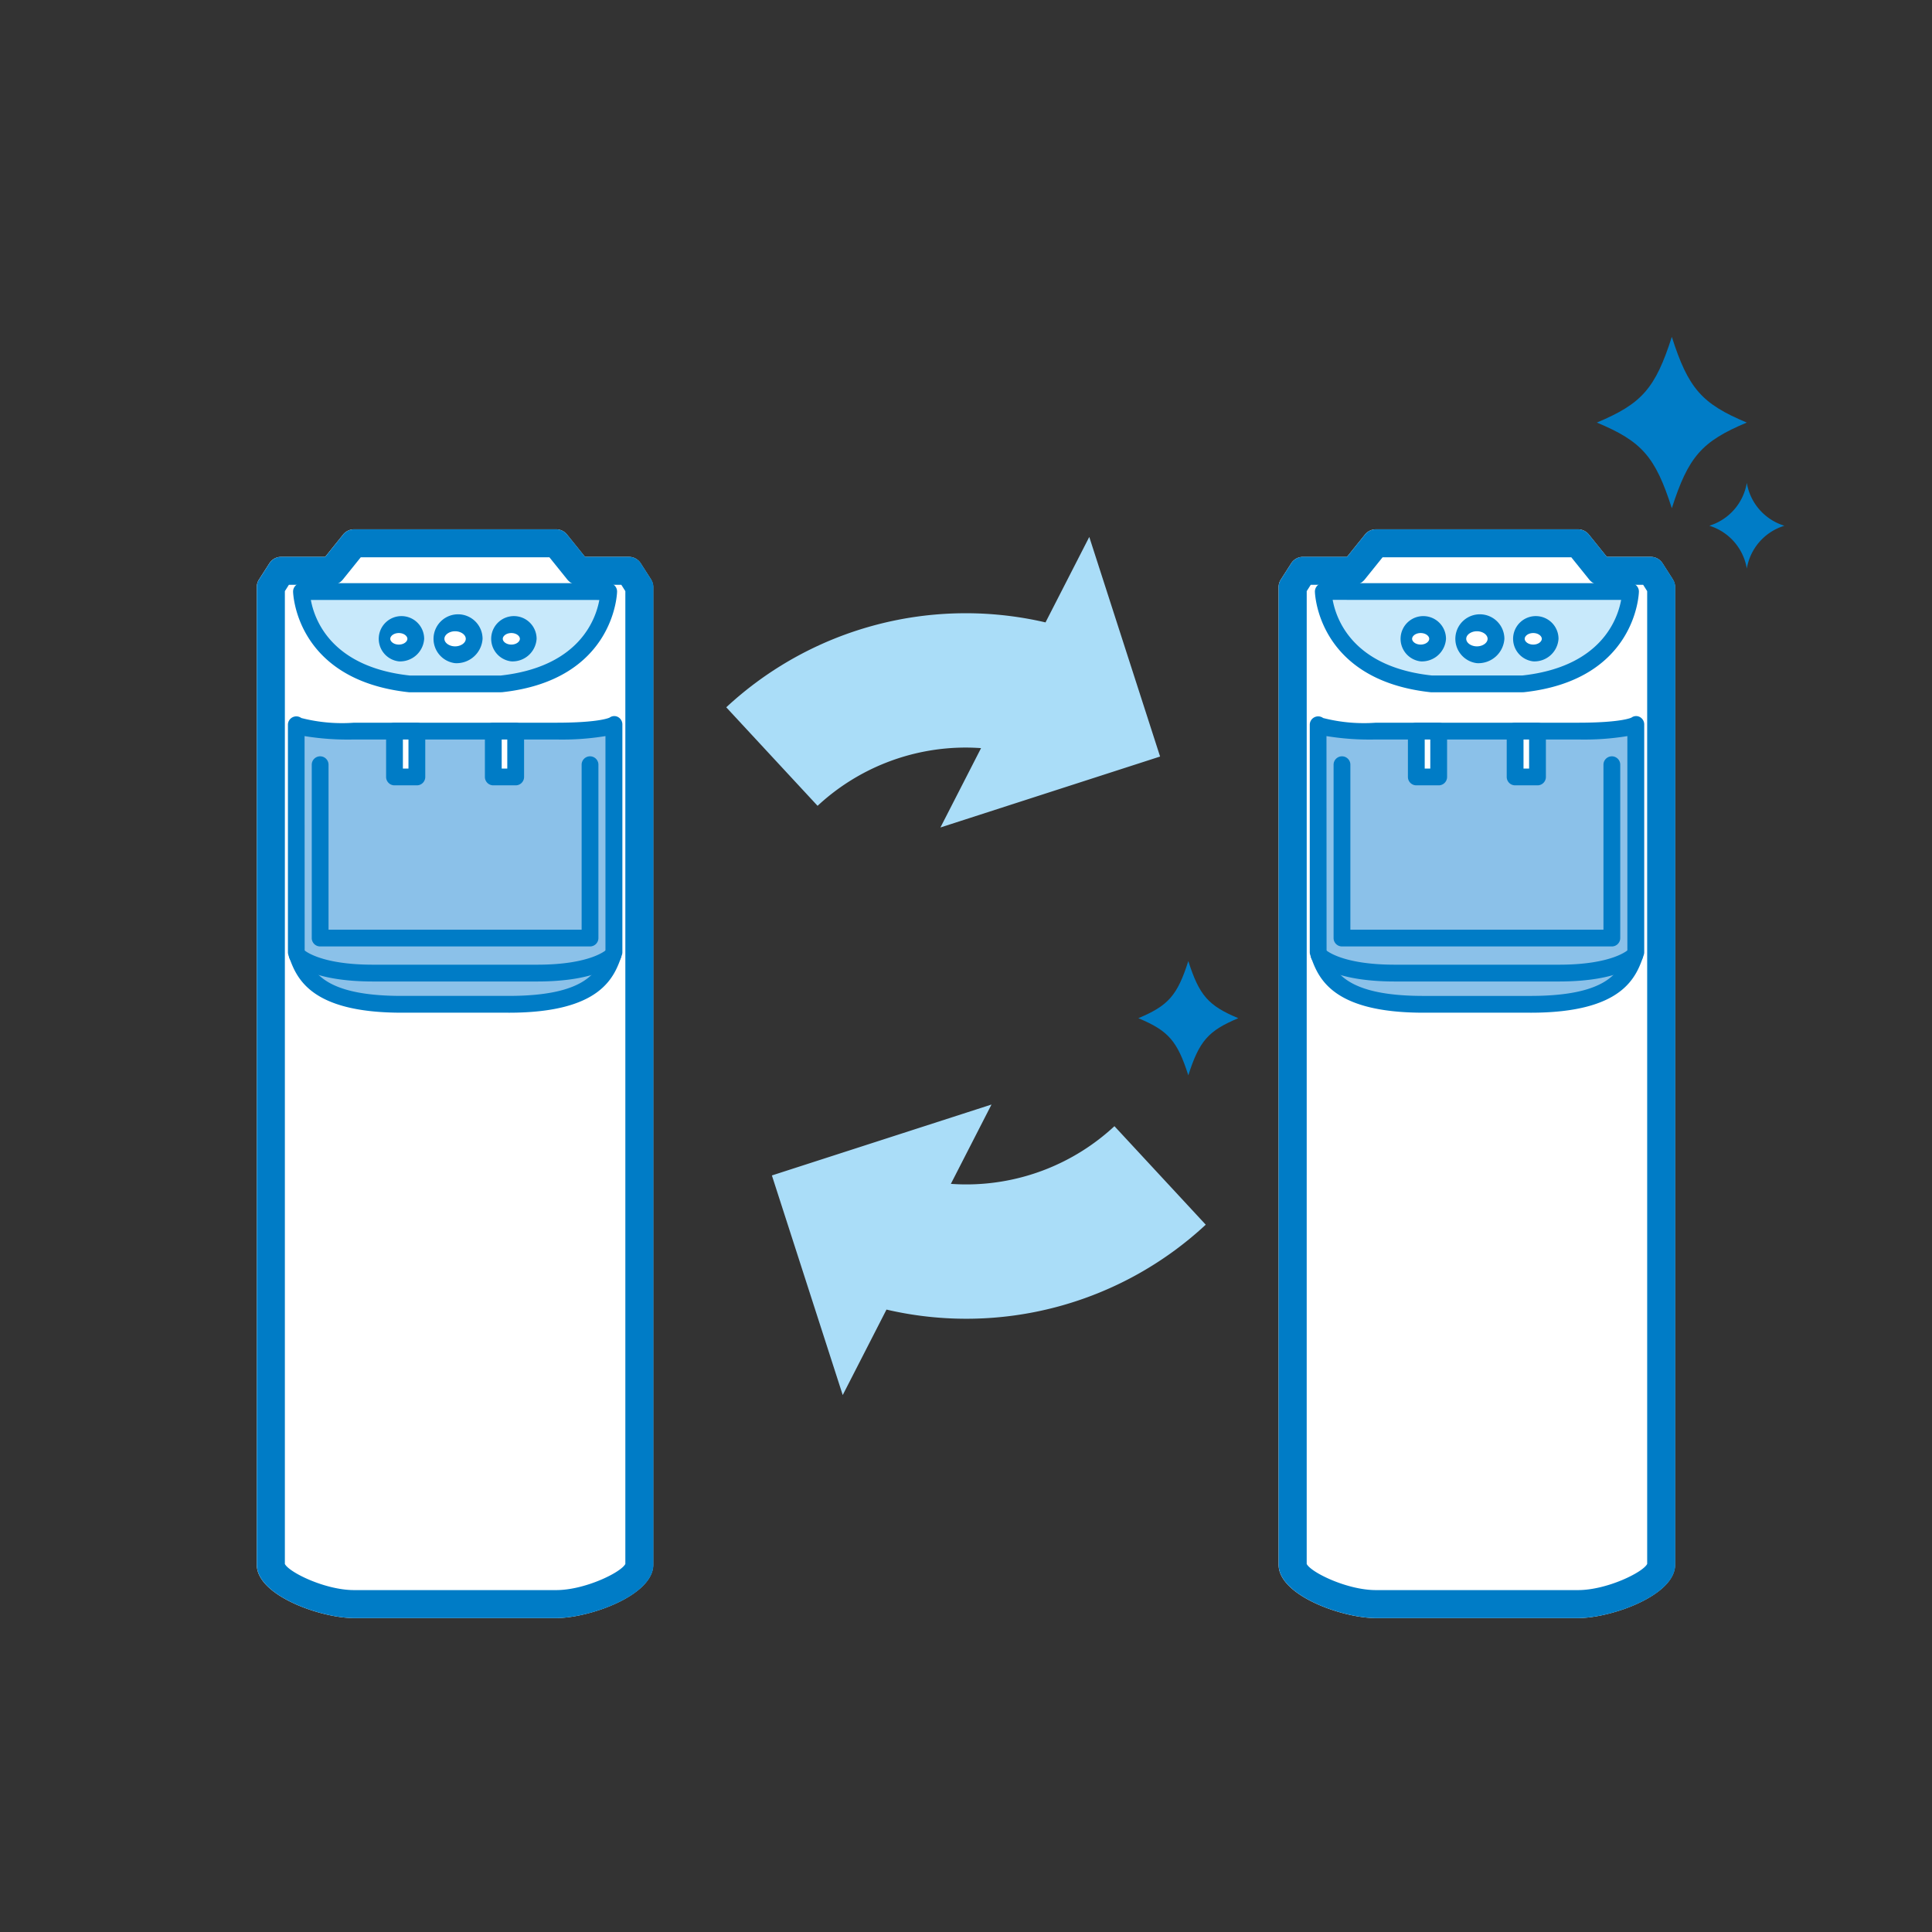 <svg xmlns="http://www.w3.org/2000/svg" xmlns:xlink="http://www.w3.org/1999/xlink" width="130" height="130" viewBox="0 0 130 130">
  <rect x="0" y="0" width="130" height="130" fill="#333333" stroke="none"/>
  <defs>
    <clipPath id="clip-path">
      <rect id="長方形_255" data-name="長方形 255" width="130" height="130" fill="none"/>
    </clipPath>
  </defs>
  <g id="icon" clip-path="url(#clip-path)">
    <path id="パス_2041" data-name="パス 2041" d="M157.733,46.021A3.644,3.644,0,0,0,155.21,48.9a3.647,3.647,0,0,0-2.522-2.883,3.647,3.647,0,0,0,2.522-2.883,3.644,3.644,0,0,0,2.523,2.883" transform="translate(-37.671 -10.643)" fill="#007cc6"/>
    <path id="パス_2042" data-name="パス 2042" d="M152.731,35.857c-3.033,1.269-3.934,2.3-5.045,5.766-1.11-3.467-2.011-4.5-5.045-5.766,3.034-1.269,3.934-2.3,5.045-5.766,1.11,3.467,2.011,4.5,5.045,5.766" transform="translate(-35.193 -7.424)" fill="#007cc6"/>
    <path id="パス_2043" data-name="パス 2043" d="M108.409,89.693c-2.023.846-2.623,1.532-3.363,3.843-.74-2.311-1.34-3-3.363-3.843,2.023-.846,2.623-1.532,3.363-3.843.74,2.311,1.341,3,3.363,3.843" transform="translate(-25.087 -21.181)" fill="#007cc6"/>
    <path id="パス_2044" data-name="パス 2044" d="M140.749,50.663l-.7-1.093a.94.94,0,0,0-.795-.436H136.3l-1.208-1.5a.941.941,0,0,0-.734-.352h-13.6a.942.942,0,0,0-.734.353l-1.207,1.5h-2.96a.941.941,0,0,0-.795.436l-.7,1.093a.946.946,0,0,0-.147.505v65.783c0,2.075,4.3,3.591,6.538,3.591h13.6c2.238,0,6.538-1.516,6.538-3.591V51.168a.939.939,0,0,0-.147-.505" transform="translate(-28.181 -11.665)" fill="#fff"/>
    <path id="パス_2045" data-name="パス 2045" d="M49.473,50.663l-.7-1.093a.94.94,0,0,0-.795-.436H45.024l-1.208-1.5a.939.939,0,0,0-.734-.353h-13.6a.942.942,0,0,0-.734.353l-1.207,1.5h-2.96a.941.941,0,0,0-.795.436l-.7,1.093a.946.946,0,0,0-.147.505v65.783c0,2.075,4.3,3.591,6.538,3.591h13.6c2.237,0,6.537-1.516,6.537-3.591V51.168a.939.939,0,0,0-.147-.505" transform="translate(-5.662 -11.665)" fill="#fff"/>
    <path id="パス_2046" data-name="パス 2046" d="M98.144,106.75,92,100.121a14.649,14.649,0,0,1-9.988,3.919c-.34,0-.679-.014-1.018-.038l2.734-5.338-14.777,4.772,4.766,14.777,2.945-5.751a23.674,23.674,0,0,0,21.483-5.713" transform="translate(-17.012 -24.343)" fill="#aaddf8"/>
    <path id="パス_2047" data-name="パス 2047" d="M81,62.136c.34,0,.679.014,1.018.038l-2.734,5.339L94.065,62.74,89.3,47.963l-2.945,5.751a23.673,23.673,0,0,0-21.482,5.713l6.145,6.629A14.649,14.649,0,0,1,81,62.136" transform="translate(-16.005 -11.834)" fill="#aaddf8"/>
    <path id="パス_2048" data-name="パス 2048" d="M134.667,119.909c2.185,0,5.6-1.457,5.6-2.649V51.477l-.7-1.093h-3.411l-1.49-1.855h-13.6l-1.49,1.855h-3.411l-.7,1.093V117.26c0,1.192,3.411,2.649,5.6,2.649Z" transform="translate(-28.49 -11.973)" fill="#fff"/>
    <path id="パス_2049" data-name="パス 2049" d="M134.357,120.542h-13.6c-2.238,0-6.538-1.516-6.538-3.591V51.168a.939.939,0,0,1,.147-.505l.7-1.093a.941.941,0,0,1,.795-.436h2.96l1.207-1.5a.943.943,0,0,1,.734-.352h13.6a.943.943,0,0,1,.734.352l1.208,1.5h2.96a.94.94,0,0,1,.795.436l.7,1.093a.939.939,0,0,1,.147.505v65.783c0,2.075-4.3,3.591-6.538,3.591M116.106,116.9c.287.57,2.721,1.759,4.655,1.759h13.6c1.934,0,4.368-1.189,4.655-1.76V51.442l-.27-.426h-2.894a.944.944,0,0,1-.734-.352l-1.207-1.5H121.212l-1.207,1.5a.944.944,0,0,1-.734.352h-2.894l-.27.426Z" transform="translate(-28.181 -11.665)" fill="#007cc6"/>
    <path id="パス_2050" data-name="パス 2050" d="M131.629,59.054c7.2-.771,7.249-6.215,7.249-6.215H118.206s.05,5.443,7.25,6.215Z" transform="translate(-29.164 -13.037)" fill="#c8e9fb"/>
    <path id="パス_2051" data-name="パス 2051" d="M131.443,59.433H125.27c-7.671-.819-7.813-6.715-7.814-6.774a.565.565,0,0,1,.565-.57h20.671a.563.563,0,0,1,.565.57c0,.06-.143,5.955-7.754,6.771a.551.551,0,0,1-.061,0m-12.791-6.215c.242,1.326,1.375,4.52,6.679,5.088l6.082,0c5.276-.577,6.407-3.76,6.65-5.085Z" transform="translate(-28.979 -12.851)" fill="#007cc6"/>
    <path id="パス_2052" data-name="パス 2052" d="M132.029,83.549c5.87,0,6.609-2.125,7.085-3.5V64.739s-.577.426-3.888.426h-13.6c-3.311,0-3.888-.426-3.888-.426V80.045c.477,1.379,1.216,3.5,7.085,3.5Z" transform="translate(-29.049 -15.973)" fill="#8bc1e9"/>
    <path id="パス_2053" data-name="パス 2053" d="M131.845,83.923h-7.2c-6.276,0-7.116-2.432-7.619-3.885a.572.572,0,0,1-.031-.185V64.548a.565.565,0,0,1,.9-.454,11.058,11.058,0,0,0,3.552.316h13.6c2.9,0,3.568-.33,3.595-.344a.529.529,0,0,1,.569-.036.569.569,0,0,1,.289.518V79.854a.572.572,0,0,1-.031.185c-.5,1.453-1.342,3.885-7.619,3.885m-13.724-4.164c.455,1.309,1.172,3.034,6.52,3.034h7.2c5.348,0,6.065-1.725,6.52-3.034V65.311a18.035,18.035,0,0,1-3.323.229h-13.6a18.025,18.025,0,0,1-3.323-.229Z" transform="translate(-28.864 -15.781)" fill="#007cc6"/>
    <path id="パス_2054" data-name="パス 2054" d="M133.784,86.907H122.744c-4.2,0-5.406-1.262-5.53-1.406a.565.565,0,1,1,.858-.736s1.02,1.012,4.672,1.012h11.039c3.655,0,4.673-1.014,4.683-1.024a.57.57,0,0,1,.792-.032.559.559,0,0,1,.054.78c-.124.144-1.328,1.406-5.53,1.406" transform="translate(-28.886 -20.865)" fill="#007cc6"/>
    <path id="パス_2055" data-name="パス 2055" d="M137.848,80.352H119.69a.565.565,0,0,1-.565-.565V68.124a.565.565,0,1,1,1.13,0v11.1h17.029v-11.1a.565.565,0,1,1,1.13,0V79.787a.565.565,0,0,1-.565.565" transform="translate(-29.391 -16.668)" fill="#007cc6"/>
    <rect id="長方形_251" data-name="長方形 251" width="1.506" height="3.085" transform="translate(95.301 49.194)" fill="#fff"/>
    <path id="パス_2056" data-name="パス 2056" d="M127.835,68.771H126.33a.565.565,0,0,1-.565-.565V65.121a.565.565,0,0,1,.565-.565h1.505a.565.565,0,0,1,.565.565v3.085a.565.565,0,0,1-.565.565m-.94-1.13h.375V65.686h-.375Z" transform="translate(-31.029 -15.927)" fill="#007cc6"/>
    <rect id="長方形_252" data-name="長方形 252" width="1.506" height="3.085" transform="translate(101.95 49.194)" fill="#fff"/>
    <path id="パス_2057" data-name="パス 2057" d="M136.662,68.771h-1.506a.565.565,0,0,1-.565-.565V65.121a.565.565,0,0,1,.565-.565h1.506a.565.565,0,0,1,.565.565v3.085a.565.565,0,0,1-.565.565m-.941-1.13h.376V65.686h-.376Z" transform="translate(-33.207 -15.927)" fill="#007cc6"/>
    <path id="パス_2058" data-name="パス 2058" d="M132.791,56.712a1.3,1.3,0,1,1-1.284-1.073,1.193,1.193,0,0,1,1.284,1.073" transform="translate(-32.129 -13.727)" fill="#fff"/>
    <path id="パス_2059" data-name="パス 2059" d="M131.322,58.165a1.65,1.65,0,1,1,1.849-1.638,1.755,1.755,0,0,1-1.849,1.638m0-2.147c-.389,0-.718.234-.718.508s.328.508.718.508.719-.234.719-.508-.328-.508-.719-.508" transform="translate(-31.944 -13.542)" fill="#007cc6"/>
    <path id="パス_2060" data-name="パス 2060" d="M127.668,56.751a1.158,1.158,0,1,1-1.14-.953,1.059,1.059,0,0,1,1.14.953" transform="translate(-30.936 -13.767)" fill="#fff"/>
    <path id="パス_2061" data-name="パス 2061" d="M126.344,58.084a1.528,1.528,0,1,1,1.705-1.518,1.621,1.621,0,0,1-1.705,1.518m0-1.906c-.338,0-.575.2-.575.388s.237.388.575.388.576-.2.576-.388-.237-.388-.576-.388" transform="translate(-30.751 -13.582)" fill="#007cc6"/>
    <path id="パス_2062" data-name="パス 2062" d="M135.44,56.751a1.158,1.158,0,1,0,1.14-.953,1.059,1.059,0,0,0-1.14.953" transform="translate(-33.416 -13.767)" fill="#fff"/>
    <path id="パス_2063" data-name="パス 2063" d="M136.4,58.084a1.528,1.528,0,1,1,1.7-1.518,1.622,1.622,0,0,1-1.7,1.518m0-1.906c-.339,0-.575.2-.575.388s.237.388.575.388.575-.2.575-.388-.237-.388-.575-.388" transform="translate(-33.231 -13.582)" fill="#007cc6"/>
    <path id="パス_2064" data-name="パス 2064" d="M43.391,119.909c2.185,0,5.6-1.457,5.6-2.649V51.477l-.7-1.093H44.881l-1.49-1.855h-13.6L28.3,50.384H24.892l-.7,1.093V117.26c0,1.192,3.411,2.649,5.6,2.649Z" transform="translate(-5.97 -11.973)" fill="#fff"/>
    <path id="パス_2065" data-name="パス 2065" d="M43.082,120.542h-13.6c-2.238,0-6.538-1.516-6.538-3.591V51.168a.939.939,0,0,1,.147-.505l.7-1.093a.941.941,0,0,1,.795-.436h2.96l1.207-1.5a.943.943,0,0,1,.734-.352h13.6a.943.943,0,0,1,.734.352l1.208,1.5h2.959a.94.94,0,0,1,.795.436l.7,1.093a.939.939,0,0,1,.147.505v65.783c0,2.075-4.3,3.591-6.538,3.591M24.83,116.9c.287.57,2.721,1.759,4.655,1.759h13.6c1.934,0,4.368-1.189,4.655-1.759V51.442l-.27-.426H44.572a.944.944,0,0,1-.734-.352l-1.207-1.5H29.936l-1.207,1.5a.944.944,0,0,1-.734.352H25.1l-.27.426Z" transform="translate(-5.662 -11.665)" fill="#007cc6"/>
    <path id="パス_2066" data-name="パス 2066" d="M40.353,59.054c7.2-.771,7.249-6.215,7.249-6.215H26.93s.05,5.443,7.25,6.215Z" transform="translate(-6.644 -13.037)" fill="#c8e9fb"/>
    <path id="パス_2067" data-name="パス 2067" d="M40.167,59.433H33.994c-7.671-.819-7.813-6.715-7.814-6.774a.565.565,0,0,1,.565-.57H47.416a.563.563,0,0,1,.565.57c0,.06-.142,5.955-7.753,6.771a.552.552,0,0,1-.061,0M27.375,53.219c.242,1.326,1.375,4.52,6.679,5.088l6.082,0c5.277-.577,6.408-3.76,6.651-5.085Z" transform="translate(-6.459 -12.851)" fill="#007cc6"/>
    <path id="パス_2068" data-name="パス 2068" d="M40.753,83.549c5.87,0,6.609-2.125,7.085-3.5V64.739s-.577.426-3.888.426h-13.6c-3.311,0-3.888-.426-3.888-.426V80.045c.477,1.379,1.216,3.5,7.085,3.5Z" transform="translate(-6.529 -15.973)" fill="#8bc1e9"/>
    <path id="パス_2069" data-name="パス 2069" d="M40.568,83.923h-7.2c-6.276,0-7.116-2.432-7.619-3.885a.572.572,0,0,1-.031-.185V64.548a.565.565,0,0,1,.9-.454,11.058,11.058,0,0,0,3.552.316h13.6c2.9,0,3.567-.33,3.594-.344a.529.529,0,0,1,.569-.036.569.569,0,0,1,.289.518V79.854a.572.572,0,0,1-.031.185c-.5,1.453-1.342,3.885-7.619,3.885M26.844,79.759c.455,1.309,1.172,3.034,6.52,3.034h7.2c5.348,0,6.065-1.725,6.52-3.034V65.311a18.025,18.025,0,0,1-3.323.229h-13.6a18.025,18.025,0,0,1-3.323-.229Z" transform="translate(-6.344 -15.781)" fill="#007cc6"/>
    <path id="パス_2070" data-name="パス 2070" d="M42.508,86.907H31.468c-4.2,0-5.406-1.262-5.53-1.406a.565.565,0,0,1,.858-.736s1.02,1.012,4.672,1.012H42.508c3.655,0,4.673-1.014,4.683-1.024a.57.57,0,0,1,.792-.032.558.558,0,0,1,.054.78c-.124.144-1.328,1.406-5.53,1.406" transform="translate(-6.366 -20.865)" fill="#007cc6"/>
    <path id="パス_2071" data-name="パス 2071" d="M46.571,80.352H28.413a.565.565,0,0,1-.565-.565V68.124a.565.565,0,1,1,1.13,0v11.1H46.007v-11.1a.565.565,0,1,1,1.13,0V79.787a.565.565,0,0,1-.565.565" transform="translate(-6.871 -16.668)" fill="#007cc6"/>
    <rect id="長方形_253" data-name="長方形 253" width="1.506" height="3.085" transform="translate(26.544 49.194)" fill="#fff"/>
    <path id="パス_2072" data-name="パス 2072" d="M36.559,68.771H35.054a.565.565,0,0,1-.565-.565V65.121a.565.565,0,0,1,.565-.565h1.505a.565.565,0,0,1,.565.565v3.085a.565.565,0,0,1-.565.565m-.94-1.13h.375V65.686h-.375Z" transform="translate(-8.509 -15.927)" fill="#007cc6"/>
    <rect id="長方形_254" data-name="長方形 254" width="1.506" height="3.085" transform="translate(33.193 49.194)" fill="#fff"/>
    <path id="パス_2073" data-name="パス 2073" d="M45.386,68.771H43.88a.565.565,0,0,1-.565-.565V65.121a.565.565,0,0,1,.565-.565h1.506a.565.565,0,0,1,.565.565v3.085a.565.565,0,0,1-.565.565m-.941-1.13h.376V65.686h-.376Z" transform="translate(-10.687 -15.927)" fill="#007cc6"/>
    <path id="パス_2074" data-name="パス 2074" d="M41.514,56.712a1.3,1.3,0,1,1-1.284-1.073,1.192,1.192,0,0,1,1.284,1.073" transform="translate(-9.609 -13.727)" fill="#fff"/>
    <path id="パス_2075" data-name="パス 2075" d="M40.046,58.165a1.65,1.65,0,1,1,1.849-1.638,1.755,1.755,0,0,1-1.849,1.638m0-2.147c-.389,0-.718.234-.718.508s.328.508.718.508.719-.234.719-.508-.328-.508-.719-.508" transform="translate(-9.424 -13.542)" fill="#007cc6"/>
    <path id="パス_2076" data-name="パス 2076" d="M36.392,56.751a1.158,1.158,0,1,1-1.14-.953,1.059,1.059,0,0,1,1.14.953" transform="translate(-8.416 -13.767)" fill="#fff"/>
    <path id="パス_2077" data-name="パス 2077" d="M35.067,58.084a1.528,1.528,0,1,1,1.705-1.518,1.621,1.621,0,0,1-1.705,1.518m0-1.906c-.338,0-.575.2-.575.388s.237.388.575.388.576-.2.576-.388-.237-.388-.576-.388" transform="translate(-8.231 -13.582)" fill="#007cc6"/>
    <path id="パス_2078" data-name="パス 2078" d="M44.164,56.751A1.158,1.158,0,1,0,45.3,55.8a1.059,1.059,0,0,0-1.14.953" transform="translate(-10.896 -13.767)" fill="#fff"/>
    <path id="パス_2079" data-name="パス 2079" d="M45.118,58.084a1.528,1.528,0,1,1,1.7-1.518,1.622,1.622,0,0,1-1.7,1.518m0-1.906c-.339,0-.576.2-.576.388s.237.388.576.388.575-.2.575-.388-.237-.388-.575-.388" transform="translate(-10.711 -13.582)" fill="#007cc6"/>
  </g>
</svg>

